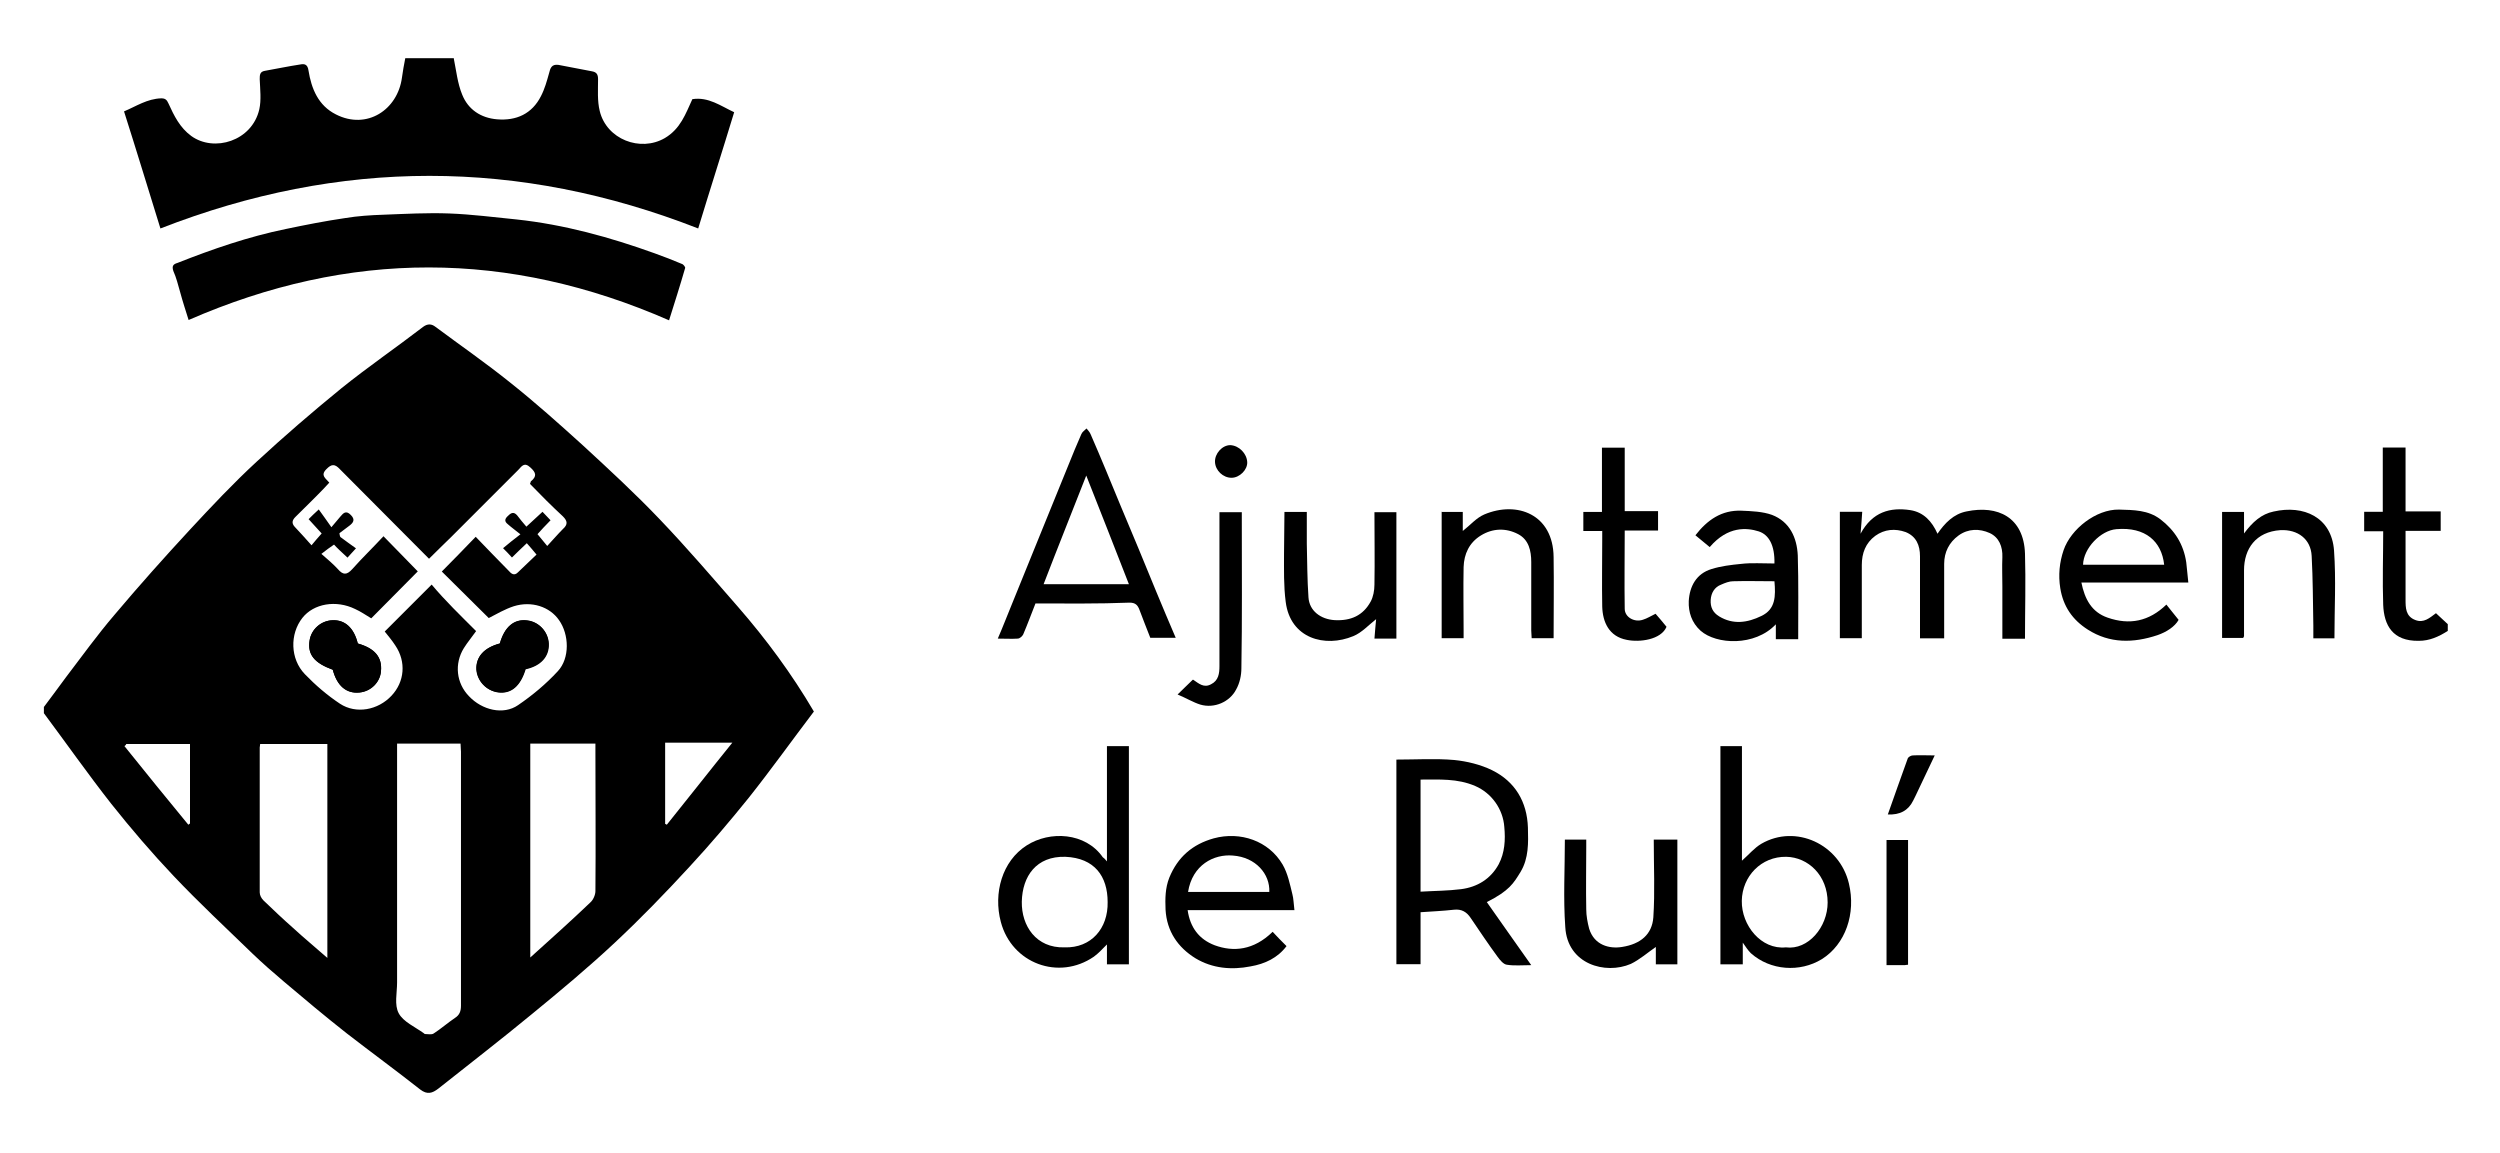 <svg xmlns="http://www.w3.org/2000/svg" id="Capa_1" viewBox="0 0 180 83"><defs><style>      .st0 {        fill-rule: evenodd;      }    </style></defs><path class="st0" d="M3.17,50.89c.52-.7,1.07-1.43,1.58-2.13,1.16-1.52,2.25-3.04,3.5-4.5,1.77-2.1,3.59-4.14,5.45-6.15,1.55-1.67,3.1-3.32,4.78-4.87,1.98-1.83,4.02-3.59,6.12-5.3,1.89-1.52,3.93-2.92,5.87-4.41.33-.24.61-.21.88,0,1.8,1.34,3.65,2.62,5.39,4.02,1.8,1.43,3.5,2.95,5.21,4.5,1.89,1.74,3.8,3.5,5.57,5.36,1.95,2.04,3.77,4.17,5.63,6.3,2.01,2.31,3.84,4.78,5.45,7.52-1.55,2.04-3.07,4.17-4.69,6.21-1.37,1.7-2.77,3.35-4.26,4.96-1.74,1.89-3.5,3.71-5.36,5.45-1.92,1.8-3.96,3.5-6,5.17-2.22,1.83-4.5,3.59-6.73,5.36-.43.33-.79.46-1.31.06-1.74-1.37-3.53-2.68-5.3-4.05-1.55-1.22-3.04-2.47-4.54-3.74-.76-.64-1.52-1.31-2.22-1.98-1.92-1.86-3.87-3.68-5.69-5.6-1.58-1.67-3.07-3.41-4.5-5.21-1.67-2.13-3.23-4.35-4.84-6.51v-.46h0ZM34.28,45.44c-.3.43-.61.79-.88,1.22-.7,1.13-.55,2.53.37,3.47.94,1,2.47,1.37,3.53.64,1.03-.7,2.01-1.52,2.86-2.44.88-.94.82-2.65.09-3.68-.67-.97-1.98-1.4-3.26-1-.64.21-1.22.55-1.8.85-1.1-1.1-2.25-2.22-3.38-3.35.79-.79,1.58-1.61,2.44-2.5.79.82,1.58,1.64,2.37,2.44.18.21.4.4.67.12.46-.43.91-.88,1.34-1.28-.27-.33-.49-.58-.7-.82-.4.37-.73.7-1.07,1.03-.21-.24-.4-.43-.64-.67.4-.33.73-.61,1.25-1-.37-.3-.64-.49-.91-.73-.27-.21-.21-.4.03-.61.21-.21.4-.3.64-.03.21.27.43.55.67.82.46-.43.79-.73,1.16-1.07.21.21.4.43.58.61-.37.37-.67.7-.94,1,.24.3.43.52.7.85.43-.46.76-.85,1.13-1.22.37-.33.33-.58,0-.91-.82-.76-1.61-1.55-2.37-2.34.03-.09.06-.15.06-.18.46-.37.37-.64-.03-1-.46-.43-.64-.06-.88.18-1.61,1.61-3.2,3.2-4.81,4.81-.52.52-1.07,1.03-1.61,1.58-2.16-2.19-4.32-4.32-6.42-6.45-.37-.4-.61-.37-.97,0-.46.46-.03.67.21.97-.15.15-.27.3-.4.43-.67.7-1.37,1.37-2.04,2.04-.21.21-.3.43-.06.7.4.43.79.85,1.22,1.34.27-.33.49-.58.73-.85-.27-.3-.61-.67-.94-1.03.21-.21.4-.4.73-.7.3.43.58.79.91,1.28.27-.33.46-.55.64-.76.21-.24.4-.49.76-.12.33.33.18.55-.09.76-.24.18-.49.37-.73.55,0,.09.03.18.06.27.37.27.7.52,1.13.82-.24.27-.43.46-.61.67-.43-.4-.76-.7-.97-.94-.3.21-.58.4-.91.67.46.4.85.73,1.19,1.1.37.43.64.43,1.03,0,.73-.82,1.52-1.58,2.25-2.37.88.91,1.67,1.7,2.47,2.53-1.1,1.1-2.22,2.25-3.35,3.38-.4-.24-.76-.49-1.16-.67-1.37-.67-2.98-.4-3.8.64-.91,1.16-.88,2.95.18,4.05.76.79,1.61,1.52,2.53,2.13,1.16.76,2.74.46,3.71-.58.94-1,1.07-2.44.27-3.62-.24-.37-.52-.7-.76-1,1.16-1.16,2.28-2.28,3.38-3.38.94,1.13,2.1,2.25,3.23,3.38M28.59,53.57v17.17c0,.76-.21,1.61.12,2.22.33.61,1.16.97,1.8,1.43.03.03.06.06.09.06.21,0,.46.06.61-.03.52-.33,1-.76,1.55-1.13.33-.21.43-.49.43-.88v-18.29c0-.18-.03-.37-.03-.58h-4.57v.03ZM23.57,68.97v-15.4h-4.84c0,.12-.03.18-.03.24v10.44c0,.21.12.43.27.58.7.67,1.4,1.34,2.13,1.98.79.73,1.61,1.4,2.47,2.16M38.18,53.54v15.4c1.52-1.37,2.95-2.65,4.32-3.96.21-.18.37-.55.37-.82.03-3.35,0-6.7,0-10.04v-.58h-4.69ZM47.89,53.51v5.81s.09.03.12.06c1.55-1.92,3.07-3.87,4.72-5.91h-4.84v.03ZM9.08,53.6c-.03.06-.09.09-.12.12,1.52,1.89,3.04,3.77,4.6,5.66.03-.03.09-.06.12-.09v-5.72h-4.6v.03Z"></path><path class="st0" d="M32.67,4.2c.18.88.27,1.8.61,2.62.43,1.07,1.34,1.67,2.5,1.77,1.4.12,2.53-.4,3.17-1.67.27-.52.43-1.1.58-1.64.09-.37.18-.67.67-.61.79.15,1.58.3,2.4.46.37.06.46.24.46.58,0,.76-.06,1.55.12,2.28.49,2.04,2.92,2.98,4.69,1.95,1.13-.67,1.49-1.74,1.98-2.8,1.16-.18,2.04.49,3.01.94-.85,2.8-1.74,5.57-2.59,8.37-12.91-5.05-25.78-5.05-38.72,0-.85-2.74-1.7-5.54-2.62-8.43.88-.37,1.67-.91,2.68-.94.27,0,.4.09.52.37.4.88.82,1.74,1.64,2.34,1.64,1.19,4.38.37,4.9-1.92.15-.67.06-1.43.03-2.16,0-.3,0-.55.37-.61.85-.15,1.7-.33,2.56-.46.3-.06.52,0,.58.43.21,1.31.7,2.53,1.98,3.17,2.22,1.13,4.44-.33,4.75-2.65.06-.46.15-.94.24-1.4h3.5v.03Z"></path><path class="st0" d="M176.22,45.44c-.64.4-1.28.7-2.07.7-1.89.03-2.5-1.13-2.56-2.59-.06-1.74,0-3.47,0-5.3h-1.37v-1.4h1.34v-4.63h1.64v4.6h2.53v1.4h-2.53v4.93c0,.61,0,1.22.7,1.49.61.24,1.03-.15,1.49-.49.27.27.58.52.85.79v.49h-.03Z"></path><path class="st0" d="M48.19,23.07c-11.6-5.08-23.04-5.08-34.61-.03-.21-.67-.43-1.34-.61-2.01-.15-.52-.27-1.03-.49-1.52-.12-.37,0-.49.3-.58,2.53-1,5.11-1.89,7.79-2.44,1.43-.3,2.86-.58,4.29-.79.91-.15,1.83-.21,2.74-.24,1.58-.06,3.17-.15,4.75-.09,1.61.06,3.23.27,4.84.43,3.44.37,6.73,1.28,9.95,2.44.67.24,1.31.49,1.95.76.12.03.27.24.24.3-.37,1.28-.76,2.5-1.16,3.77"></path><path class="st0" d="M110.26,69.49c-.67,0-1.22.06-1.77-.03-.24-.03-.49-.33-.67-.58-.67-.91-1.28-1.83-1.92-2.77-.3-.46-.67-.67-1.22-.61-.79.09-1.55.12-2.4.18v3.74h-1.74v-14.73c1.4,0,2.8-.09,4.17.03.91.09,1.89.33,2.71.73,1.67.82,2.53,2.28,2.59,4.14.03,1.1.06,2.19-.52,3.17-.52.85-.82,1.37-2.44,2.19,1.03,1.46,2.07,2.95,3.2,4.54M102.28,56.13v8.07c1-.06,1.98-.06,2.92-.18,1.16-.15,2.13-.73,2.71-1.8.43-.82.49-1.74.4-2.68-.09-1.28-.91-2.44-2.1-2.95-1.28-.55-2.59-.46-3.93-.46"></path><path class="st0" d="M145.78,45.99h-1.61v-3.77c0-.7-.03-1.4,0-2.1.03-.76-.24-1.43-.91-1.74-.73-.33-1.55-.33-2.25.18-.67.49-1.03,1.19-1.03,2.04v5.36h-1.74v-5.91c0-.79-.27-1.43-1.03-1.74-.76-.27-1.52-.21-2.19.27-.7.52-.97,1.25-.97,2.1v5.27h-1.58v-9.1h1.61c-.03.46-.06.91-.12,1.58.85-1.58,2.13-1.92,3.59-1.7.94.15,1.55.79,1.95,1.7.52-.76,1.16-1.43,2.1-1.61,2.22-.46,4.11.4,4.2,3.04.06,2.01,0,4.05,0,6.12"></path><path class="st0" d="M125.48,67.88v1.55h-1.61v-15.71h1.55v8.25c.52-.46.88-.91,1.4-1.22,2.47-1.43,5.63.03,6.3,2.86.52,2.16-.24,4.38-1.95,5.45-1.58.97-3.71.82-5.11-.43-.21-.21-.37-.46-.58-.76M128.58,68.21c1.61.21,3.01-1.46,3.01-3.23,0-1.95-1.4-3.26-2.98-3.29-1.8-.03-3.17,1.4-3.2,3.17-.03,1.77,1.4,3.53,3.17,3.35"></path><path class="st0" d="M79.7,62.03v-8.31h1.58v15.71h-1.58v-1.43c-.33.33-.61.64-.94.88-2.53,1.74-5.91.49-6.7-2.5-.55-2.07.09-4.38,1.86-5.51,1.67-1.07,4.23-.94,5.48.85.09.06.15.12.3.3M76.65,68.21c1.92.06,3.14-1.37,3.1-3.26,0-1.86-.94-3.17-3.04-3.26-2.1-.06-3.1,1.4-3.14,3.23-.03,1.74,1.03,3.35,3.07,3.29"></path><path class="st0" d="M74.55,43.46c-.3.76-.58,1.52-.88,2.22-.06.12-.24.3-.4.3-.43.03-.88,0-1.43,0,.37-.85.67-1.64,1-2.44,1.37-3.35,2.71-6.7,4.08-10.04.3-.76.61-1.49.94-2.25.06-.15.24-.27.37-.4.12.15.24.27.3.43.73,1.67,1.43,3.38,2.13,5.08.88,2.07,1.74,4.17,2.59,6.24.46,1.1.91,2.19,1.4,3.32h-1.83c-.27-.67-.52-1.34-.79-2.04-.12-.3-.27-.49-.7-.49-2.25.09-4.5.06-6.79.06M75.13,42.06h6.15c-1.03-2.62-2.04-5.24-3.07-7.82-1,2.56-2.04,5.14-3.07,7.82"></path><path class="st0" d="M93.21,65.53h-7.7c.18,1.25.82,2.1,1.95,2.53,1.34.49,2.8.37,4.17-.97.3.33.64.67,1,1.03-.64.85-1.55,1.28-2.59,1.46-1.37.27-2.74.15-3.96-.58-1.28-.79-2.07-1.95-2.16-3.5-.03-.79-.03-1.55.27-2.31.61-1.49,1.67-2.4,3.2-2.83,1.92-.52,3.96.18,4.96,1.89.37.64.52,1.4.7,2.13.09.33.09.7.15,1.16M91.39,64.22c.06-1.28-.97-2.5-2.62-2.62-1.37-.12-2.92.67-3.23,2.62h5.84Z"></path><path class="st0" d="M157.56,41.94h-7.7c.24,1.19.73,2.13,1.89,2.53,1.58.55,2.98.27,4.23-.94.27.33.55.7.88,1.1-.27.49-.88.88-1.52,1.1-1.74.58-3.44.61-5.02-.4-1.1-.7-1.77-1.67-1.98-2.98-.15-.94-.06-1.86.24-2.74.52-1.52,2.34-2.95,3.99-2.92,1.07.03,2.1.03,2.98.7,1.03.79,1.67,1.8,1.86,3.1.06.49.09.94.15,1.46M149.98,40.66h5.84c-.18-1.67-1.34-2.74-3.44-2.56-1.13.09-2.37,1.37-2.4,2.56"></path><path class="st0" d="M127.76,40.57c.03-1.31-.4-2.07-1.13-2.31-.85-.27-2.22-.4-3.53,1.13-.33-.27-.67-.55-1.03-.85.85-1.1,1.89-1.83,3.32-1.77.73.03,1.52.06,2.19.3,1.28.49,1.8,1.64,1.86,2.92.06,1.98.03,3.99.03,6.03h-1.61v-1.07c-1.52,1.61-4.29,1.46-5.42.46-.64-.58-.88-1.34-.85-2.13.06-1.07.55-1.98,1.64-2.31.67-.21,1.4-.3,2.13-.37.73-.09,1.55-.03,2.4-.03M127.76,41.85c-1.03,0-2.01-.03-2.98,0-.27,0-.58.12-.85.24-.49.18-.73.61-.76,1.1-.03.52.15.91.61,1.19,1,.61,2.04.46,3.04-.03,1.03-.49,1.03-1.43.94-2.5"></path><path class="st0" d="M159.99,36.86h1.58v1.55c.61-.82,1.25-1.4,2.13-1.58,2.16-.49,4.17.4,4.35,2.8.15,2.1.03,4.2.03,6.33h-1.52v-.91c-.03-1.67-.03-3.35-.12-5.02-.06-1.22-1-1.92-2.25-1.86-1.77.12-2.62,1.34-2.62,2.89v4.75s-.03.06-.06.12h-1.52v-9.07h0Z"></path><path class="st0" d="M103.77,36.86h1.55v1.37c.55-.43.97-.94,1.55-1.19,2.37-1,4.96,0,4.99,3.07.03,1.95,0,3.87,0,5.84h-1.58c0-.18-.03-.37-.03-.55v-4.93c0-.82-.18-1.61-.94-2.01-.88-.46-1.83-.43-2.68.09-.85.52-1.22,1.34-1.25,2.28-.03,1.52,0,3.01,0,4.54v.58h-1.58v-9.1h-.03Z"></path><path class="st0" d="M112.69,60.45h1.52v.55c0,1.49-.03,2.98,0,4.47,0,.46.09.94.21,1.4.37,1.19,1.46,1.46,2.37,1.31,1.34-.21,2.16-.91,2.25-2.13.12-1.83.03-3.68.03-5.6h1.7v8.98h-1.55v-1.25c-.58.4-1.16.91-1.8,1.22-1.83.79-4.57.03-4.72-2.65-.15-2.07-.03-4.17-.03-6.3"></path><path class="st0" d="M92.48,36.86h1.61v2.28c.03,1.28.03,2.59.12,3.87.06.97.88,1.58,1.89,1.64,1.16.06,2.04-.33,2.59-1.34.18-.33.27-.79.27-1.22.03-1.7,0-3.44,0-5.21h1.58v9.1h-1.58c.03-.52.09-.97.12-1.4-.55.43-1.03.97-1.64,1.22-2.04.85-4.54.18-4.87-2.47-.15-1.16-.12-2.31-.12-3.47,0-.97.03-1.98.03-3.01"></path><path class="st0" d="M115.34,38.23h-1.34v-1.37h1.34v-4.63h1.64v4.57h2.4v1.4h-2.4c0,1.92-.03,3.77,0,5.63,0,.61.7,1,1.31.79.3-.09.58-.27.91-.43.24.27.52.61.79.94-.4.94-1.95,1.13-2.86.94-1.28-.24-1.74-1.28-1.77-2.4-.03-1.61,0-3.23,0-4.81v-.64h-.03Z"></path><path class="st0" d="M84.78,50.01c.46-.46.76-.73,1.1-1.07-.03,0,.03,0,.03,0,.4.27.76.61,1.28.33.55-.27.61-.79.61-1.31v-11.08h1.61v.61c0,3.53.03,7.09-.03,10.62,0,.52-.12,1.07-.37,1.52-.46.91-1.58,1.4-2.59,1.1-.49-.15-1-.46-1.64-.73"></path><path class="st0" d="M137.38,69.46c-.09,0-.18.03-.24.03h-1.31v-9.01h1.55v8.98Z"></path><path class="st0" d="M135.92,58.65c.49-1.37.94-2.68,1.43-4.02.03-.12.24-.24.37-.24.49-.03,1,0,1.58,0-.49,1.03-.94,1.98-1.4,2.95-.06.09-.09.21-.15.3q-.52,1.07-1.83,1"></path><path class="st0" d="M89.8,33.27c.03.55-.55,1.13-1.13,1.13-.61,0-1.16-.52-1.19-1.13s.52-1.22,1.1-1.22c.64.03,1.19.61,1.22,1.22"></path><path class="st0" d="M25.76,46.33c-.27-1.13-.94-1.7-1.83-1.67-.82.03-1.52.64-1.64,1.46-.15,1,.33,1.61,1.67,2.1.3,1.16.97,1.74,1.92,1.64.82-.06,1.49-.73,1.55-1.52.09-1.03-.43-1.67-1.67-2.01M35.99,46.33c-1.16.3-1.74.97-1.67,1.89.06.82.73,1.52,1.55,1.64.94.12,1.61-.46,1.98-1.67,1.1-.24,1.7-.91,1.67-1.83-.03-.85-.7-1.58-1.55-1.67-.94-.15-1.64.46-1.98,1.64"></path><path class="st0" d="M25.76,46.33c1.22.37,1.77,1,1.67,1.98-.06.79-.73,1.46-1.55,1.55-.94.09-1.61-.49-1.92-1.64-1.34-.49-1.83-1.1-1.67-2.1.12-.79.82-1.43,1.64-1.46.91-.06,1.55.55,1.83,1.67"></path><path class="st0" d="M35.99,46.33c.33-1.19,1-1.77,1.95-1.67.85.09,1.52.82,1.55,1.67.03.91-.58,1.58-1.67,1.83-.37,1.25-1.03,1.8-1.98,1.67-.82-.09-1.49-.79-1.55-1.64-.03-.88.58-1.55,1.7-1.86"></path></svg>